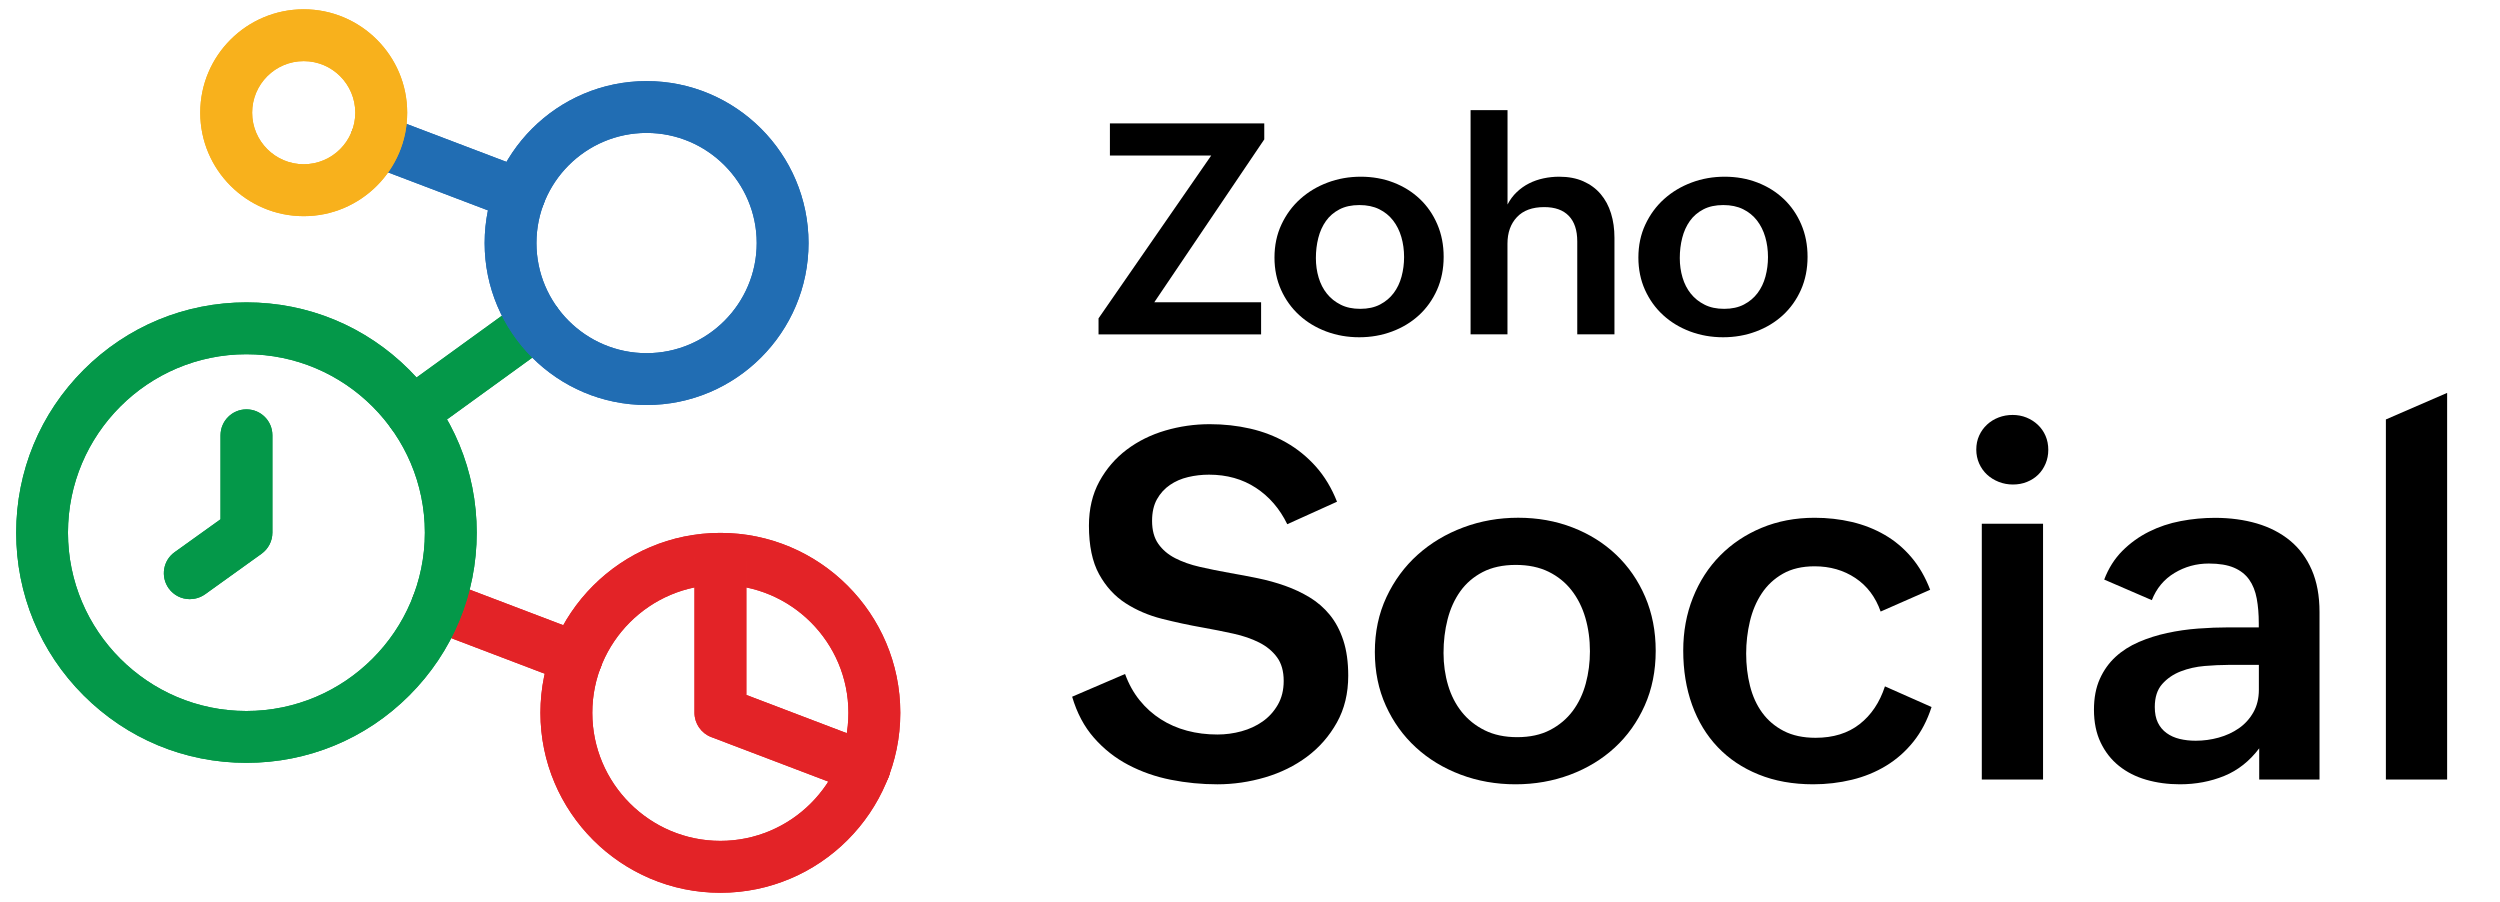 <?xml version="1.0" encoding="utf-8"?>
<!-- Generator: Adobe Illustrator 26.3.1, SVG Export Plug-In . SVG Version: 6.00 Build 0)  -->
<svg version="1.1" id="Layer_1" xmlns="http://www.w3.org/2000/svg" xmlns:xlink="http://www.w3.org/1999/xlink" x="0px" y="0px"
	 viewBox="0 0 820 296" style="enable-background:new 0 0 820 296;" xml:space="preserve">
<style type="text/css">
	.st0{fill:#FFFFFF;}
	.st1{fill:#E42527;}
	.st2{fill:#E32327;}
	.st3{fill:#089949;}
	.st4{fill:#049849;}
	.st5{fill:#226DB4;}
	.st6{fill:#216DB3;}
	.st7{fill:#F9B21D;}
	.st8{fill:#F8B11C;}
</style>
<g>
	<g>
		<path d="M369.02,221.07c1.2,3.3,2.8,6.17,4.79,8.63c1.99,2.46,4.29,4.53,6.91,6.2c2.62,1.68,5.49,2.93,8.63,3.77
			s6.46,1.25,9.97,1.25c2.67,0,5.3-0.35,7.89-1.06c2.59-0.71,4.9-1.78,6.94-3.22c2.04-1.44,3.7-3.27,4.98-5.49
			c1.28-2.22,1.92-4.83,1.92-7.81c0-3.19-0.73-5.78-2.2-7.77c-1.47-1.99-3.41-3.6-5.85-4.83s-5.25-2.2-8.44-2.9
			c-3.19-0.71-6.54-1.37-10.04-2c-4.45-0.78-8.89-1.74-13.34-2.86c-4.45-1.12-8.45-2.84-12.01-5.14c-3.56-2.3-6.45-5.47-8.67-9.5
			c-2.22-4.03-3.33-9.34-3.33-15.93c0-5.49,1.14-10.32,3.41-14.48c2.28-4.16,5.27-7.64,8.98-10.44c3.71-2.8,7.94-4.89,12.67-6.28
			c4.73-1.39,9.59-2.08,14.56-2.08c4.6,0,9.02,0.48,13.26,1.45c4.24,0.97,8.17,2.49,11.81,4.55c3.64,2.07,6.88,4.7,9.73,7.89
			c2.85,3.19,5.17,7.04,6.95,11.54l-16.32,7.38c-2.46-5.07-5.89-9.05-10.28-11.93c-4.39-2.88-9.52-4.32-15.38-4.32
			c-2.35,0-4.64,0.26-6.87,0.79c-2.22,0.52-4.21,1.39-5.96,2.59c-1.75,1.2-3.17,2.76-4.24,4.67c-1.07,1.91-1.61,4.28-1.61,7.1
			c0,3.09,0.68,5.6,2.04,7.53c1.36,1.94,3.2,3.51,5.53,4.71c2.33,1.2,5.04,2.16,8.12,2.86c3.09,0.71,6.38,1.37,9.89,2
			c3.03,0.52,6.08,1.1,9.14,1.73s6.03,1.45,8.91,2.47c2.88,1.02,5.57,2.29,8.08,3.81c2.51,1.52,4.71,3.43,6.59,5.73
			c1.88,2.3,3.36,5.09,4.43,8.36c1.07,3.27,1.61,7.13,1.61,11.58c0,5.81-1.24,10.93-3.73,15.38c-2.49,4.45-5.74,8.17-9.77,11.18
			c-4.03,3.01-8.62,5.27-13.77,6.79c-5.15,1.52-10.37,2.28-15.66,2.28c-5.18,0-10.27-0.5-15.26-1.49c-5-0.99-9.64-2.62-13.93-4.87
			c-4.29-2.25-8.04-5.2-11.26-8.87c-3.22-3.66-5.61-8.16-7.18-13.5L369.02,221.07z"/>
		<path d="M450.95,213.85c0-6.59,1.27-12.59,3.81-18.01c2.54-5.41,5.95-10.04,10.24-13.89c4.29-3.84,9.27-6.83,14.95-8.95
			c5.68-2.12,11.68-3.18,18.01-3.18c6.38,0,12.32,1.06,17.81,3.18c5.49,2.12,10.27,5.1,14.32,8.95c4.05,3.85,7.23,8.45,9.53,13.81
			s3.45,11.26,3.45,17.7c0,6.59-1.2,12.58-3.61,17.97c-2.41,5.39-5.69,9.99-9.85,13.81c-4.16,3.82-9.04,6.78-14.63,8.87
			c-5.6,2.09-11.56,3.14-17.89,3.14c-6.38,0-12.39-1.06-18.01-3.18c-5.62-2.12-10.51-5.09-14.67-8.91
			c-4.16-3.82-7.44-8.38-9.85-13.69C452.15,226.16,450.95,220.29,450.95,213.85z M497.64,241.79c4.19,0,7.78-0.78,10.79-2.35
			c3.01-1.57,5.48-3.65,7.42-6.24c1.93-2.59,3.36-5.58,4.28-8.99c0.92-3.4,1.37-6.93,1.37-10.59c0-3.87-0.5-7.52-1.49-10.95
			c-1-3.43-2.5-6.43-4.51-9.02c-2.01-2.59-4.54-4.63-7.57-6.12c-3.04-1.49-6.62-2.24-10.75-2.24c-4.24,0-7.86,0.79-10.87,2.35
			c-3.01,1.57-5.45,3.68-7.34,6.32c-1.88,2.64-3.27,5.7-4.16,9.18c-0.89,3.48-1.33,7.15-1.33,11.03c0,3.71,0.5,7.25,1.49,10.59
			c0.99,3.35,2.5,6.28,4.51,8.79c2.01,2.51,4.52,4.51,7.53,6C490.01,241.04,493.56,241.79,497.64,241.79z"/>
		<path d="M633.55,231.9c-1.41,4.39-3.4,8.19-5.96,11.38c-2.56,3.19-5.54,5.82-8.95,7.89c-3.4,2.07-7.14,3.6-11.22,4.59
			c-4.08,0.99-8.32,1.49-12.71,1.49c-6.64,0-12.61-1.07-17.89-3.22c-5.29-2.14-9.76-5.14-13.42-8.99c-3.66-3.85-6.46-8.46-8.4-13.85
			c-1.94-5.39-2.9-11.33-2.9-17.81c0-6.22,1.06-12.01,3.18-17.34s5.09-9.94,8.91-13.81c3.82-3.87,8.36-6.91,13.62-9.1
			s11.05-3.3,17.38-3.3c4.24,0,8.3,0.46,12.2,1.37c3.9,0.92,7.49,2.33,10.79,4.24c3.3,1.91,6.21,4.35,8.75,7.34
			c2.54,2.98,4.59,6.54,6.16,10.67l-16.24,7.14c-1.67-4.76-4.43-8.42-8.28-10.99c-3.84-2.56-8.31-3.85-13.38-3.85
			c-4.08,0-7.55,0.81-10.4,2.43c-2.85,1.62-5.17,3.78-6.95,6.47c-1.78,2.69-3.07,5.75-3.88,9.18c-0.81,3.43-1.22,6.95-1.22,10.55
			c0,3.71,0.42,7.25,1.26,10.59c0.84,3.35,2.17,6.28,4,8.79c1.83,2.51,4.18,4.51,7.06,6c2.88,1.49,6.36,2.24,10.44,2.24
			c5.81,0,10.62-1.49,14.44-4.47c3.82-2.98,6.59-7.11,8.32-12.4L633.55,231.9z"/>
		<path d="M648.22,147.47c0-1.67,0.31-3.2,0.94-4.59c0.63-1.39,1.49-2.59,2.59-3.61c1.1-1.02,2.37-1.8,3.81-2.35
			c1.44-0.55,2.97-0.82,4.59-0.82c1.62,0,3.14,0.29,4.55,0.86c1.41,0.58,2.65,1.37,3.73,2.39c1.07,1.02,1.91,2.22,2.51,3.61
			c0.6,1.39,0.9,2.92,0.9,4.59c0,1.62-0.3,3.14-0.9,4.55s-1.41,2.62-2.43,3.61c-1.02,1-2.24,1.78-3.65,2.35
			c-1.41,0.58-2.96,0.86-4.63,0.86c-1.62,0-3.17-0.29-4.63-0.86c-1.46-0.58-2.75-1.37-3.85-2.39c-1.1-1.02-1.96-2.24-2.59-3.65
			C648.54,150.6,648.22,149.09,648.22,147.47z M650.03,171.79h20.09v83.89h-20.09V171.79z"/>
		<path d="M741.06,245.4c-3.19,4.24-7.02,7.27-11.5,9.1c-4.47,1.83-9.33,2.75-14.56,2.75c-3.92,0-7.6-0.5-11.03-1.49
			c-3.43-0.99-6.41-2.51-8.95-4.55c-2.54-2.04-4.54-4.59-6-7.65c-1.47-3.06-2.2-6.66-2.2-10.79c0-3.87,0.64-7.23,1.92-10.08
			c1.28-2.85,3.01-5.27,5.18-7.26c2.17-1.99,4.72-3.61,7.65-4.87c2.93-1.26,6.03-2.24,9.3-2.94c3.27-0.71,6.63-1.19,10.08-1.45
			c3.45-0.26,6.8-0.39,10.04-0.39h9.89v-1.33c0-2.98-0.22-5.69-0.67-8.12c-0.45-2.43-1.27-4.5-2.47-6.2
			c-1.2-1.7-2.86-3.01-4.98-3.92c-2.12-0.91-4.88-1.37-8.28-1.37c-4.08,0-7.83,1.03-11.26,3.1c-3.43,2.07-5.9,5.04-7.42,8.91
			l-15.62-6.75c1.41-3.71,3.4-6.85,5.96-9.42c2.56-2.56,5.47-4.66,8.71-6.28c3.24-1.62,6.72-2.79,10.44-3.49
			c3.71-0.71,7.46-1.06,11.22-1.06c4.97,0,9.55,0.62,13.73,1.84c4.18,1.23,7.81,3.1,10.87,5.61s5.44,5.72,7.14,9.61
			s2.55,8.51,2.55,13.85v54.93h-19.78V245.4z M730.78,218.09c-2.3,0-4.85,0.12-7.65,0.35c-2.8,0.24-5.41,0.82-7.85,1.77
			c-2.43,0.94-4.46,2.33-6.08,4.16c-1.62,1.83-2.43,4.34-2.43,7.53c0,2.04,0.34,3.75,1.02,5.14c0.68,1.39,1.63,2.52,2.86,3.41
			c1.23,0.89,2.65,1.53,4.28,1.92c1.62,0.39,3.37,0.59,5.26,0.59c2.56,0,5.07-0.34,7.53-1.02c2.46-0.68,4.67-1.7,6.63-3.06
			c1.96-1.36,3.54-3.1,4.75-5.22c1.2-2.12,1.81-4.59,1.81-7.42v-8.16H730.78z"/>
		<path d="M782.57,137.58l20.09-8.71v126.81h-20.09V137.58z"/>
	</g>
	<g>
		<g>
			<path d="M360.31,104.43l36.97-53.42h-33.23V40.47h50.63v5.25l-36.07,53.42h35.03v10.54h-53.32V104.43z"/>
			<path d="M418.03,84.48c0-3.97,0.76-7.59,2.29-10.85c1.53-3.26,3.58-6.05,6.17-8.37c2.58-2.32,5.58-4.11,9-5.39
				c3.42-1.28,7.04-1.91,10.85-1.91c3.84,0,7.42,0.64,10.73,1.91c3.31,1.28,6.18,3.07,8.63,5.39s4.36,5.09,5.74,8.32
				c1.39,3.23,2.08,6.78,2.08,10.66c0,3.97-0.73,7.58-2.17,10.83c-1.45,3.25-3.43,6.02-5.93,8.32c-2.51,2.3-5.44,4.08-8.82,5.34
				c-3.37,1.26-6.97,1.89-10.78,1.89c-3.84,0-7.46-0.64-10.85-1.91c-3.39-1.28-6.33-3.06-8.84-5.37c-2.51-2.3-4.48-5.05-5.93-8.25
				C418.76,91.89,418.03,88.35,418.03,84.48z M446.16,101.3c2.52,0,4.69-0.47,6.5-1.42c1.81-0.95,3.3-2.2,4.47-3.76
				c1.17-1.56,2.03-3.36,2.58-5.41c0.55-2.05,0.83-4.18,0.83-6.38c0-2.33-0.3-4.53-0.9-6.59c-0.6-2.06-1.51-3.88-2.72-5.44
				c-1.21-1.56-2.73-2.79-4.56-3.69c-1.83-0.9-3.99-1.35-6.48-1.35c-2.55,0-4.74,0.47-6.55,1.42c-1.81,0.95-3.29,2.21-4.42,3.81
				c-1.13,1.59-1.97,3.44-2.5,5.53c-0.54,2.1-0.8,4.31-0.8,6.64c0,2.24,0.3,4.37,0.9,6.38s1.5,3.78,2.72,5.29
				c1.21,1.51,2.73,2.72,4.54,3.62C441.56,100.86,443.7,101.3,446.16,101.3z"/>
			<path d="M482.37,36.12h12.1v30.96c0.82-1.58,1.83-2.94,3.05-4.09c1.21-1.15,2.55-2.1,4.02-2.84c1.46-0.74,3.04-1.29,4.73-1.65
				c1.69-0.36,3.4-0.54,5.13-0.54c3.03,0,5.67,0.5,7.94,1.51c2.27,1.01,4.16,2.4,5.67,4.18c1.51,1.78,2.65,3.89,3.4,6.33
				c0.76,2.44,1.13,5.11,1.13,8.01v31.67h-12.2V79.18c0-3.66-0.92-6.45-2.77-8.37s-4.53-2.88-8.06-2.88c-3.91,0-6.89,1.09-8.96,3.29
				s-3.1,5.1-3.1,8.72v29.73h-12.1V36.12z"/>
			<path d="M537.39,84.48c0-3.97,0.76-7.59,2.29-10.85c1.53-3.26,3.58-6.05,6.17-8.37c2.58-2.32,5.58-4.11,9-5.39
				c3.42-1.28,7.04-1.91,10.85-1.91c3.84,0,7.42,0.64,10.73,1.91c3.31,1.28,6.18,3.07,8.63,5.39s4.36,5.09,5.74,8.32
				c1.39,3.23,2.08,6.78,2.08,10.66c0,3.97-0.73,7.58-2.17,10.83c-1.45,3.25-3.43,6.02-5.93,8.32c-2.51,2.3-5.44,4.08-8.82,5.34
				c-3.37,1.26-6.97,1.89-10.78,1.89c-3.84,0-7.46-0.64-10.85-1.91c-3.39-1.28-6.33-3.06-8.84-5.37c-2.51-2.3-4.48-5.05-5.93-8.25
				C538.12,91.89,537.39,88.35,537.39,84.48z M565.52,101.3c2.52,0,4.69-0.47,6.5-1.42c1.81-0.95,3.3-2.2,4.47-3.76
				c1.17-1.56,2.03-3.36,2.58-5.41c0.55-2.05,0.83-4.18,0.83-6.38c0-2.33-0.3-4.53-0.9-6.59c-0.6-2.06-1.51-3.88-2.72-5.44
				c-1.21-1.56-2.73-2.79-4.56-3.69c-1.83-0.9-3.99-1.35-6.48-1.35c-2.55,0-4.74,0.47-6.55,1.42c-1.81,0.95-3.29,2.21-4.42,3.81
				c-1.13,1.59-1.97,3.44-2.5,5.53c-0.54,2.1-0.8,4.31-0.8,6.64c0,2.24,0.3,4.37,0.9,6.38s1.5,3.78,2.72,5.29
				c1.21,1.51,2.73,2.72,4.54,3.62C560.93,100.86,563.06,101.3,565.52,101.3z"/>
		</g>
	</g>
</g>
<g>
	<g>
		<g>
			<path class="st1" d="M189.06,224.36c-0.99,0-2.01-0.17-3.01-0.57l-45.57-17.34c-4.4-1.67-6.58-6.58-4.94-10.98
				c1.67-4.4,6.58-6.58,10.98-4.94l45.6,17.34c4.4,1.67,6.58,6.58,4.94,10.98C195.73,222.28,192.5,224.36,189.06,224.36z"/>
		</g>
		<g>
			<path class="st2" d="M189.06,224.36c-0.99,0-2.01-0.17-3.01-0.57l-45.57-17.34c-4.4-1.67-6.58-6.58-4.94-10.98
				c1.67-4.4,6.58-6.58,10.98-4.94l45.6,17.34c4.4,1.67,6.58,6.58,4.94,10.98C195.73,222.28,192.5,224.36,189.06,224.36z"/>
		</g>
	</g>
	<g>
		<g>
			<path class="st1" d="M236.28,292.83c-32.55,0-59.02-26.47-59.02-59.02s26.47-59.02,59.02-59.02s59.02,26.47,59.02,59.02
				S268.83,292.83,236.28,292.83z M236.28,191.81c-23.15,0-42,18.84-42,42s18.84,42,42,42c23.15,0,42-18.84,42-42
				S259.46,191.81,236.28,191.81z"/>
		</g>
		<g>
			<path class="st2" d="M236.28,292.83c-32.55,0-59.02-26.47-59.02-59.02s26.47-59.02,59.02-59.02s59.02,26.47,59.02,59.02
				S268.83,292.83,236.28,292.83z M236.28,191.81c-23.15,0-42,18.84-42,42s18.84,42,42,42c23.15,0,42-18.84,42-42
				S259.46,191.81,236.28,191.81z"/>
		</g>
	</g>
	<g>
		<g>
			<path class="st1" d="M283.5,260.28c-0.99,0-2.01-0.17-3.01-0.57l-47.22-17.96c-3.29-1.25-5.48-4.43-5.48-7.95v-49.97
				c0-4.68,3.8-8.51,8.51-8.51c4.71,0,8.51,3.8,8.51,8.51v44.12l41.74,15.89c4.4,1.67,6.58,6.58,4.94,10.98
				C290.17,258.21,286.93,260.28,283.5,260.28z"/>
		</g>
		<g>
			<path class="st2" d="M283.5,260.28c-0.99,0-2.01-0.17-3.01-0.57l-47.22-17.96c-3.29-1.25-5.48-4.43-5.48-7.95v-49.97
				c0-4.68,3.8-8.51,8.51-8.51c4.71,0,8.51,3.8,8.51,8.51v44.12l41.74,15.89c4.4,1.67,6.58,6.58,4.94,10.98
				C290.17,258.21,286.93,260.28,283.5,260.28z"/>
		</g>
	</g>
	<g>
		<g>
			<path class="st3" d="M135.12,143.91c-2.64,0-5.22-1.22-6.9-3.52c-2.75-3.8-1.9-9.11,1.9-11.86l40.8-29.54
				c3.8-2.75,9.11-1.9,11.86,1.9c2.75,3.8,1.9,9.11-1.9,11.86l-40.78,29.54C138.61,143.37,136.85,143.91,135.12,143.91z"/>
		</g>
		<g>
			<path class="st4" d="M135.12,143.91c-2.64,0-5.22-1.22-6.9-3.52c-2.75-3.8-1.9-9.11,1.9-11.86l40.8-29.54
				c3.8-2.75,9.11-1.9,11.86,1.9c2.75,3.8,1.9,9.11-1.9,11.86l-40.78,29.54C138.61,143.37,136.85,143.91,135.12,143.91z"/>
		</g>
	</g>
	<g>
		<g>
			<path class="st3" d="M80.81,250.21c-20.18,0-39.13-7.86-53.4-22.13c-14.24-14.24-22.1-33.2-22.1-53.37s7.86-39.13,22.13-53.4
				s33.23-22.13,53.4-22.13s39.13,7.86,53.4,22.13s22.13,33.23,22.13,53.4s-7.86,39.13-22.13,53.4
				C119.97,242.37,100.99,250.21,80.81,250.21z M80.81,116.19c-32.26,0-58.51,26.25-58.51,58.51s26.25,58.51,58.51,58.51
				s58.54-26.25,58.54-58.51S113.1,116.19,80.81,116.19z"/>
		</g>
		<g>
			<path class="st4" d="M80.81,250.21c-20.18,0-39.13-7.86-53.4-22.13c-14.24-14.24-22.1-33.2-22.1-53.37s7.86-39.13,22.13-53.4
				s33.23-22.13,53.4-22.13s39.13,7.86,53.4,22.13s22.13,33.23,22.13,53.4s-7.86,39.13-22.13,53.4
				C119.97,242.37,100.99,250.21,80.81,250.21z M80.81,116.19c-32.26,0-58.51,26.25-58.51,58.51s26.25,58.51,58.51,58.51
				s58.54-26.25,58.54-58.51S113.1,116.19,80.81,116.19z"/>
		</g>
	</g>
	<g>
		<g>
			<path class="st3" d="M62.25,196.52c-2.64,0-5.25-1.22-6.92-3.55c-2.72-3.8-1.87-9.14,1.96-11.86l15.04-10.78v-27.55
				c0-4.68,3.8-8.51,8.51-8.51c4.71,0,8.51,3.8,8.51,8.51v31.92c0,2.75-1.33,5.31-3.55,6.92l-18.59,13.34
				C65.69,196.01,63.95,196.52,62.25,196.52z"/>
		</g>
		<g>
			<path class="st4" d="M62.25,196.52c-2.64,0-5.25-1.22-6.92-3.55c-2.72-3.8-1.87-9.14,1.96-11.86l15.04-10.78v-27.55
				c0-4.68,3.8-8.51,8.51-8.51c4.71,0,8.51,3.8,8.51,8.51v31.92c0,2.75-1.33,5.31-3.55,6.92l-18.59,13.34
				C65.69,196.01,63.95,196.52,62.25,196.52z"/>
		</g>
	</g>
	<g>
		<g>
			<path class="st5" d="M212.08,132.84c-29.28,0-53.12-23.84-53.12-53.12s23.84-53.12,53.12-53.12s53.12,23.84,53.12,53.12
				S241.39,132.84,212.08,132.84z M212.08,43.6c-19.92,0-36.12,16.2-36.12,36.12s16.2,36.12,36.12,36.12s36.12-16.23,36.12-36.12
				S232,43.6,212.08,43.6z"/>
		</g>
		<g>
			<path class="st6" d="M212.08,132.84c-29.28,0-53.12-23.84-53.12-53.12s23.84-53.12,53.12-53.12s53.12,23.84,53.12,53.12
				S241.39,132.84,212.08,132.84z M212.08,43.6c-19.92,0-36.12,16.2-36.12,36.12s16.2,36.12,36.12,36.12s36.12-16.23,36.12-36.12
				S232,43.6,212.08,43.6z"/>
		</g>
	</g>
	<g>
		<g>
			<path class="st5" d="M170.36,72.35c-0.99,0-2.01-0.17-3.01-0.57l-46.96-17.85c-4.4-1.67-6.58-6.58-4.94-10.98
				c1.67-4.4,6.58-6.58,10.98-4.94l46.96,17.85c4.4,1.67,6.58,6.58,4.94,10.98C177.03,70.28,173.8,72.35,170.36,72.35z"/>
		</g>
		<g>
			<path class="st6" d="M170.36,72.35c-0.99,0-2.01-0.17-3.01-0.57l-46.96-17.85c-4.4-1.67-6.58-6.58-4.94-10.98
				c1.67-4.4,6.58-6.58,10.98-4.94l46.96,17.85c4.4,1.67,6.58,6.58,4.94,10.98C177.03,70.28,173.8,72.35,170.36,72.35z"/>
		</g>
	</g>
	<g>
		<g>
			<path class="st7" d="M99.62,70.9c-18.7,0-33.94-15.21-33.94-33.94S80.92,3.05,99.62,3.05s33.94,15.21,33.94,33.91
				S118.32,70.9,99.62,70.9z M99.62,20.05c-9.34,0-16.91,7.58-16.91,16.91s7.58,16.91,16.91,16.91s16.91-7.58,16.91-16.91
				S108.96,20.05,99.62,20.05z"/>
		</g>
		<g>
			<path class="st8" d="M99.62,70.9c-18.7,0-33.94-15.21-33.94-33.94S80.92,3.05,99.62,3.05s33.94,15.21,33.94,33.91
				S118.32,70.9,99.62,70.9z M99.62,20.05c-9.34,0-16.91,7.58-16.91,16.91s7.58,16.91,16.91,16.91s16.91-7.58,16.91-16.91
				S108.96,20.05,99.62,20.05z"/>
		</g>
	</g>
</g>
</svg>
